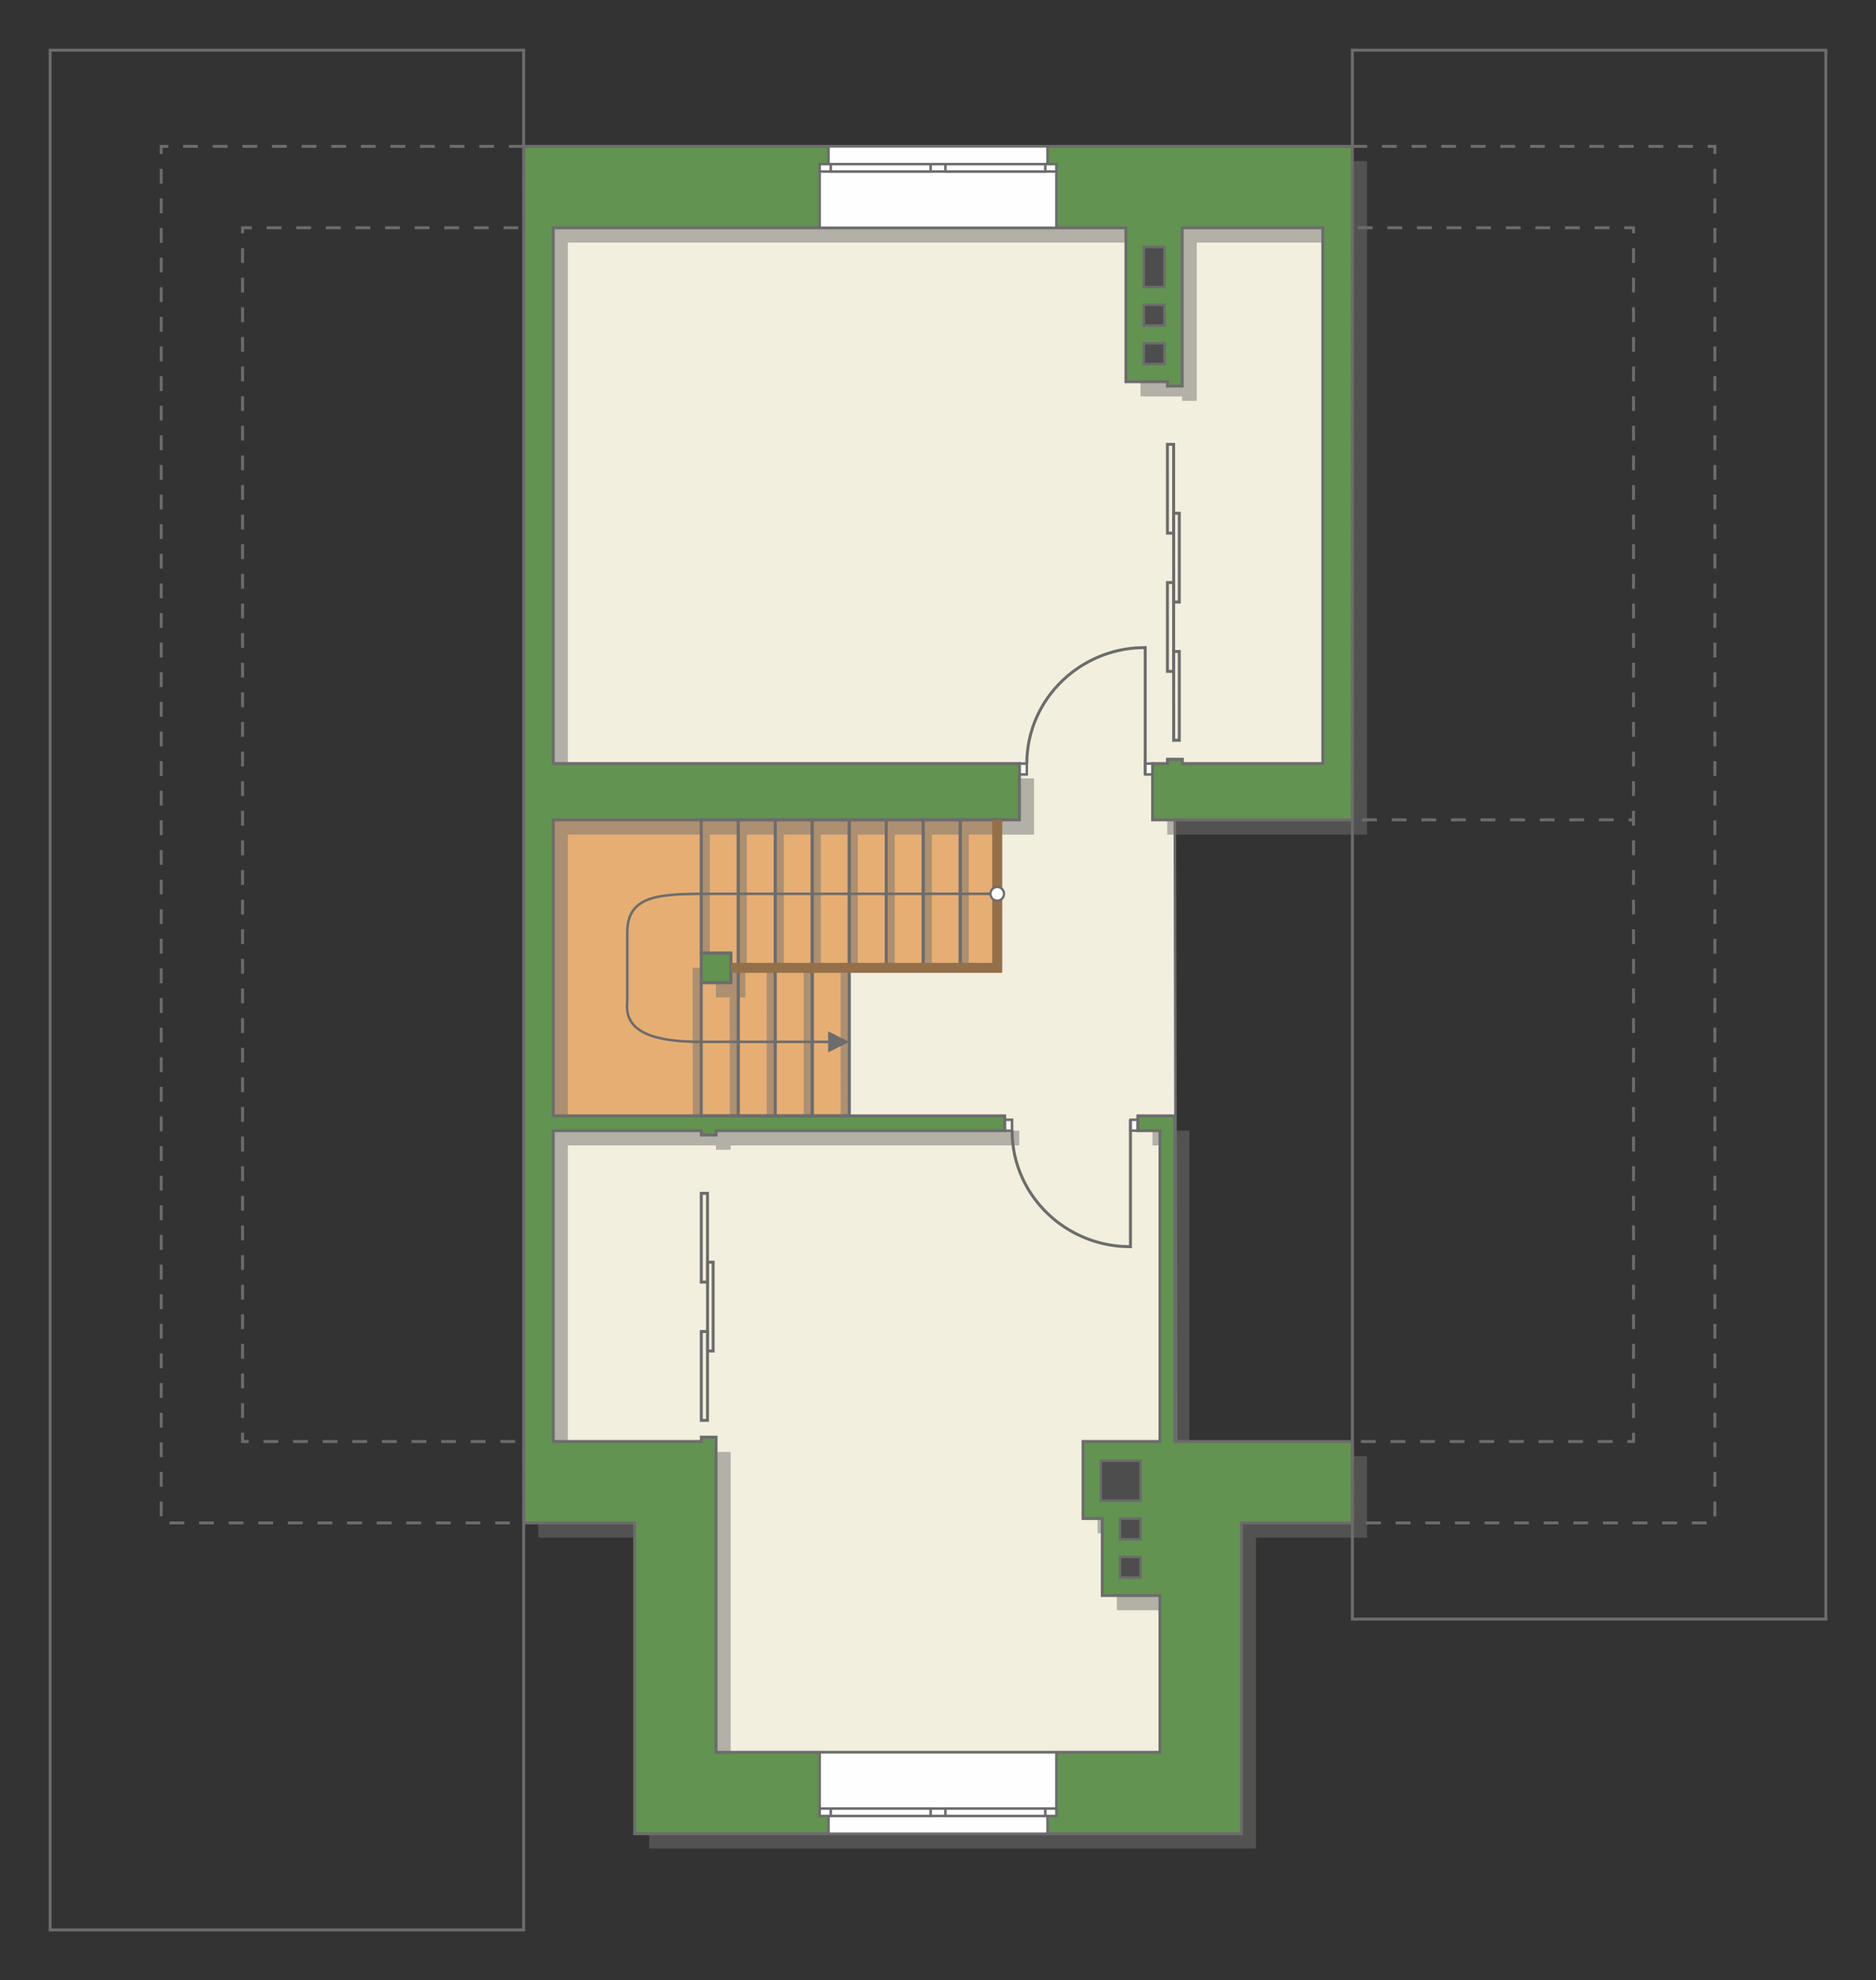 <?xml version="1.0" encoding="UTF-8"?>
<!DOCTYPE svg PUBLIC "-//W3C//DTD SVG 1.1//EN" "http://www.w3.org/Graphics/SVG/1.1/DTD/svg11.dtd">
<!-- Creator: CorelDRAW -->
<svg xmlns="http://www.w3.org/2000/svg" xml:space="preserve" width="126.713mm" height="133.714mm" version="1.1" style="shape-rendering:geometricPrecision; text-rendering:geometricPrecision; image-rendering:optimizeQuality; fill-rule:evenodd; clip-rule:evenodd"
viewBox="0 0 11205.13 11824.18"
 xmlns:xlink="http://www.w3.org/1999/xlink"
 xmlns:xodm="http://www.corel.com/coreldraw/odm/2003">
 <rect x="0" y="0" width="11205.13" height="11824.18" fill="#333333" stroke="none"/>
 <defs>
  <style type="text/css">
   <![CDATA[
    .str4 {stroke:#94704A;stroke-width:59.86;stroke-miterlimit:22.926}
    .str1 {stroke:#6C6C6C;stroke-width:14.94;stroke-miterlimit:22.926}
    .str0 {stroke:#6C6C6C;stroke-width:14.97;stroke-miterlimit:22.926}
    .str2 {stroke:#6C6C6C;stroke-width:17.69;stroke-miterlimit:22.926}
    .str3 {stroke:#6C6C6C;stroke-width:17.69;stroke-miterlimit:22.926;stroke-dasharray:88.429 88.429}
    .fil4 {fill:none}
    .fil3 {fill:#FEFEFE}
    .fil6 {fill:#4D4D4D}
    .fil5 {fill:#629351}
    .fil1 {fill:#E6AE73}
    .fil0 {fill:#F2EFDE}
    .fil8 {fill:white}
    .fil7 {fill:#6C6C6C;fill-rule:nonzero}
    .fil2 {fill:#727271;fill-opacity:0.502}
   ]]>
  </style>
 </defs>
 <g id="пол">
  <g id="_2693119391120">
   <polygon class="fil0 str0" points="3226.06,4895.64 3226.06,8818.9 4011.77,8818.9 4011.77,10684.96 7117.4,10684.96 7117.4,9151.35 7025.08,8607.94 7016.94,4895.64 7986.57,4737.26 8077.56,1227.57 3214.83,1227.57 "/>
   <polygon class="fil1 str0" points="5956.32,4895.64 5956.32,5779.51 5072.39,5779.51 5072.39,6663.38 3304.68,6663.38 3304.68,4895.64 "/>
  </g>
 </g>
 <g id="тень">
  <g id="_2693119395680">
   <polygon class="fil2" points="3215.03,962.22 3215.03,9182.24 3877.9,9182.24 3877.9,11038.36 7501.82,11038.36 7501.82,9182.24 8164.68,9182.24 8164.68,8696.14 7104.06,8696.14 7104.06,6751.58 6883.43,6751.58 6883.43,6840.01 7015.64,6840.01 7015.64,8696.14 6556.07,8696.14 6556.07,9156.15 6670.94,9156.15 6670.94,9615.72 7015.64,9615.72 7015.64,10552.26 4364.09,10552.26 4364.09,8670.23 4276.28,8670.23 4276.28,8696.14 3391.8,8696.14 3391.8,6840.01 4276.28,6840.01 4276.28,6865.92 4364.09,6865.92 4364.09,6840.01 6087.92,6840.01 6087.92,6751.58 3391.8,6751.58 3391.8,4983.84 6176,4983.84 6176,4647.97 3391.8,4647.97 3391.8,1448.35 6812.34,1448.35 6812.34,2367.58 7060.47,2367.58 7060.47,2393.5 7148.28,2393.5 7148.28,1448.35 7987.91,1448.35 7987.91,4647.97 7149.07,4647.97 7149.07,4622.07 7060.47,4622.07 7060.47,4647.97 6971.51,4647.97 6971.51,4983.84 8164.68,4983.84 8164.68,962.22 "/>
   <polygon class="fil2" points="4452.43,5779.32 4452.43,5956.09 4275.66,5956.09 4275.66,5779.32 "/>
   <g>
    <polygon class="fil2" points="5735.76,5779.51 5735.34,4983.84 5786.59,4983.84 5786.54,5779.51 "/>
    <polygon class="fil2" points="5514.77,5779.51 5514.36,4983.84 5565.61,4983.84 5565.56,5779.51 "/>
    <polygon class="fil2" points="5293.79,5779.51 5293.37,4983.84 5344.62,4983.84 5344.57,5779.51 "/>
    <polygon class="fil2" points="5072.8,5779.51 5072.39,4983.84 5123.64,4983.84 5123.59,5779.51 "/>
    <polygon class="fil2" points="4851.82,5779.51 4851.4,4983.84 4902.66,4983.84 4902.6,5779.51 "/>
    <polygon class="fil2" points="4630.83,5779.51 4630.42,4983.84 4681.67,4983.84 4681.62,5779.51 "/>
    <polygon class="fil2" points="4409.85,5779.51 4409.43,4983.84 4460.69,4983.84 4460.63,5779.51 "/>
    <polygon class="fil2" points="4188.86,5779.51 4188.45,4983.84 4239.7,4983.84 4239.65,5779.51 "/>
    <polygon class="fil2" points="5021.55,6663.38 5021.13,5779.51 5072.39,5779.51 5072.33,6663.38 "/>
    <polygon class="fil2" points="4800.56,6663.38 4800.15,5779.51 4851.4,5779.51 4851.35,6663.38 "/>
    <polygon class="fil2" points="4579.58,6663.38 4579.16,5779.51 4630.42,5779.51 4630.36,6663.38 "/>
    <polygon class="fil2" points="4358.59,6663.38 4358.18,5956.09 4409.43,5956.09 4409.38,6663.38 "/>
    <polygon class="fil2" points="4137.66,6663.38 4137.25,5779.51 4188.5,5779.51 4188.45,6663.38 "/>
   </g>
  </g>
 </g>
 <g id="двери">
  <g id="_2693119428080">
   <g>
    <polygon class="fil3 str1" points="6840.17,4559.77 6840.17,4624.77 6884.39,4624.77 6884.39,4559.77 "/>
    <polyline class="fil4 str2" points="6840.17,4624.77 6840.17,3866.83 6785.75,3868.86 6753.46,3872 6724.5,3876.06 6705.7,3879.35 6679.99,3884.68 6655.44,3890.72 6639.72,3895.08 6617.38,3901.93 6592.43,3910.57 6565.73,3920.98 6536.3,3933.91 6510.97,3946.36 6483.8,3961.16 6466.42,3971.44 6445.93,3984.46 6416.93,4004.64 6395.59,4020.93 6375.6,4037.38 6350.74,4059.66 6325.99,4084.12 6296.99,4116.13 6273.94,4144.68 6258.5,4165.7 6238.44,4195.69 6226.4,4215.5 6208.9,4247.28 6193.58,4278.93 6179.88,4311.37 6167.72,4344.99 6156.7,4381.57 6148.99,4412.98 6143.01,4443.48 6137.8,4479.4 6134.51,4515.54 6133.09,4559.77 "/>
    <polygon class="fil3 str1" points="6133.09,4624.77 6088.88,4624.77 6088.88,4559.77 6133.09,4559.77 "/>
   </g>
   <g>
    <polygon class="fil3 str1" points="6752.1,6751.81 6752.1,6686.81 6796.31,6686.81 6796.31,6751.81 "/>
    <polyline class="fil4 str2" points="6752.1,6686.81 6752.1,7444.75 6697.68,7442.72 6665.38,7439.58 6636.42,7435.51 6617.62,7432.22 6591.92,7426.89 6567.36,7420.85 6551.65,7416.5 6529.3,7409.65 6504.36,7401.01 6477.65,7390.6 6448.23,7377.66 6422.89,7365.21 6395.73,7350.42 6378.34,7340.13 6357.85,7327.12 6328.85,7306.94 6307.51,7290.65 6287.53,7274.19 6262.67,7251.92 6237.92,7227.46 6208.91,7195.45 6185.87,7166.89 6170.43,7145.88 6150.36,7115.89 6138.33,7096.08 6120.83,7064.3 6105.5,7032.65 6091.81,7000.2 6079.65,6966.59 6068.62,6930.01 6060.92,6898.6 6054.93,6868.1 6049.72,6832.18 6046.43,6796.04 6045.02,6751.81 "/>
    <polygon class="fil3 str1" points="6045.02,6686.81 6000.8,6686.81 6000.8,6751.81 6045.02,6751.81 "/>
   </g>
  </g>
 </g>
 <g id="стена">
  <g id="_2693119434752">
   <polygon class="fil5 str2" points="3127.91,874.02 3127.91,9094.04 3790.78,9094.04 3790.78,10950.16 7414.7,10950.16 7414.7,9094.04 8077.56,9094.04 8077.56,8607.94 7016.94,8607.94 7016.94,6663.38 6796.31,6663.38 6796.31,6751.81 6928.51,6751.81 6928.51,8607.94 6468.95,8607.94 6468.95,9067.95 6583.82,9067.95 6583.82,9527.52 6928.51,9527.52 6928.51,10464.06 4276.97,10464.06 4276.97,8582.03 4189.16,8582.03 4189.16,8607.94 3304.68,8607.94 3304.68,6751.81 4189.16,6751.81 4189.16,6777.72 4276.97,6777.72 4276.97,6751.81 6000.8,6751.81 6000.8,6663.38 3304.68,6663.38 3304.68,4895.64 6088.88,4895.64 6088.88,4559.77 3304.68,4559.77 3304.68,1360.15 6725.22,1360.15 6725.22,2279.38 6973.35,2279.38 6973.35,2305.3 7061.16,2305.3 7061.16,1360.15 7900.79,1360.15 7900.79,4559.77 7061.95,4559.77 7061.95,4533.87 6973.35,4533.87 6973.35,4559.77 6884.39,4559.77 6884.39,4895.64 8077.56,4895.64 8077.56,874.02 "/>
   <polygon class="fil5 str2" points="4365.31,5691.13 4365.31,5867.9 4188.54,5867.9 4188.54,5691.13 "/>
  </g>
 </g>
 <g id="окно">
  <g id="_2693119434176">
   <g>
    <polygon class="fil3 str1" points="4948.67,874.02 6256.81,874.02 6256.81,980.08 6309.86,980.08 6309.86,1360.15 4895.62,1360.15 4895.62,980.08 4948.67,980.08 "/>
    <polygon class="fil3 str1" points="5043.23,980.08 6309.86,980.08 6309.86,1024.28 4895.62,1024.28 4895.62,980.08 "/>
    <polygon class="fil3 str1" points="4961.94,1002.18 4961.94,1024.28 5558.57,1024.28 5558.57,980.08 4961.94,980.08 "/>
    <polygon class="fil3 str1" points="5646.91,1002.18 5646.91,1024.28 6243.54,1024.28 6243.54,980.08 5646.91,980.08 "/>
   </g>
   <g>
    <polygon class="fil3 str1" points="4948.67,10950.16 6256.81,10950.16 6256.81,10844.1 6309.86,10844.1 6309.86,10464.03 4895.62,10464.03 4895.62,10844.1 4948.67,10844.1 "/>
    <polygon class="fil3 str1" points="5043.23,10844.1 6309.86,10844.1 6309.86,10799.9 4895.62,10799.9 4895.62,10844.1 "/>
    <polygon class="fil3 str1" points="4961.94,10822 4961.94,10799.9 5558.57,10799.9 5558.57,10844.1 4961.94,10844.1 "/>
    <polygon class="fil3 str1" points="5646.91,10822 5646.91,10799.9 6243.54,10799.9 6243.54,10844.1 5646.91,10844.1 "/>
   </g>
  </g>
 </g>
 <g id="ВК">
  <g id="_2693119440080">
   <polygon class="fil6 str0" points="6831.42,2049.97 6955.22,2049.97 6955.22,2173.72 6831.42,2173.72 "/>
   <polygon class="fil6 str0" points="6831.42,1820.16 6955.22,1820.16 6955.22,1943.91 6831.42,1943.91 "/>
   <polygon class="fil6 str0" points="6831.42,1475.45 6955.22,1475.45 6955.22,1714.09 6831.42,1714.09 "/>
   <polygon class="fil6 str0" points="6689.49,9297.43 6813.29,9297.43 6813.29,9421.17 6689.49,9421.17 "/>
   <polygon class="fil6 str0" points="6689.49,9067.95 6813.29,9067.95 6813.29,9191.7 6689.49,9191.7 "/>
   <polygon class="fil6 str0" points="6574.97,8723.17 6813.29,8723.17 6813.29,8961.84 6574.97,8961.84 "/>
  </g>
 </g>
 <g id="Линии">
  <g id="_2693119442912">
   <g>
    <polygon class="fil4 str2" points="4188.62,7125.86 4225.77,7125.86 4225.77,7656.18 4188.71,7656.18 "/>
    <polygon class="fil4 str2" points="4225.94,7537.23 4259.55,7537.23 4259.55,8067.55 4226.02,8067.55 "/>
    <polygon class="fil4 str2" points="4188.62,7951.27 4225.77,7951.27 4225.77,8481.59 4188.71,8481.59 "/>
   </g>
   <g>
    <polygon class="fil4 str2" points="6972.82,2653.51 7009.96,2653.51 7009.96,3183.83 6972.91,3183.83 "/>
    <polygon class="fil4 str2" points="7010.13,3064.88 7043.74,3064.88 7043.74,3595.2 7010.21,3595.2 "/>
    <polygon class="fil4 str2" points="6972.82,3478.92 7009.96,3478.92 7009.96,4009.24 6972.91,4009.24 "/>
    <polygon class="fil4 str2" points="7010.13,3890.16 7043.74,3890.16 7043.74,4420.48 7010.21,4420.48 "/>
   </g>
   <polygon class="fil4 str3" points="3127.91,874.02 962.72,874.02 962.72,9094.04 3127.91,9094.04 3127.91,8607.94 1448.81,8607.94 1448.81,1360.15 3127.91,1360.15 "/>
   <polyline class="fil4 str3" points="8077.56,874.02 10242.76,874.02 10242.76,9094.04 8077.56,9094.04 8077.56,8607.94 9756.67,8607.94 9756.67,1360.15 8077.56,1360.15 8077.56,4895.64 9756.67,4895.64 "/>
   <polyline class="fil4 str2" points="3127.91,9094.04 3127.91,11524.68 299.5,11524.68 299.5,299.5 3127.91,299.5 3127.91,874.02 "/>
   <polyline class="fil4 str2" points="8077.56,874.02 8077.56,299.5 10905.63,299.5 10905.63,9668.56 8077.56,9668.56 8077.56,4895.64 "/>
   <g>
    <polygon class="fil4 str2" points="5956.32,5779.51 5956.32,4895.64 5735.34,4895.64 5735.34,5779.51 "/>
    <polygon class="fil4 str2" points="5735.34,5779.51 5735.34,4895.64 5514.36,4895.64 5514.36,5779.51 "/>
    <polygon class="fil4 str2" points="5514.36,5779.51 5514.36,4895.64 5293.37,4895.64 5293.37,5779.51 "/>
    <polygon class="fil4 str2" points="5293.37,5779.51 5293.37,4895.64 5072.39,4895.64 5072.39,5779.51 "/>
    <polygon class="fil4 str2" points="5072.39,5779.51 5072.39,4895.64 4851.4,4895.64 4851.4,5779.51 "/>
    <polygon class="fil4 str2" points="4851.4,5779.51 4851.4,4895.64 4630.42,4895.64 4630.42,5779.51 "/>
    <polygon class="fil4 str2" points="4630.42,5779.51 4630.42,4895.64 4409.43,4895.64 4409.43,5779.51 "/>
    <polygon class="fil4 str2" points="4409.43,5779.51 4409.43,4895.64 4188.45,4895.64 4188.45,5691.13 4365.31,5691.13 4365.31,5779.51 "/>
    <polygon class="fil4 str2" points="5072.39,5779.51 5072.39,6663.38 4851.4,6663.38 4851.4,5779.51 "/>
    <polygon class="fil4 str2" points="4851.4,5779.51 4851.4,6663.38 4630.42,6663.38 4630.42,5779.51 "/>
    <polygon class="fil4 str2" points="4630.42,5779.51 4630.42,6663.38 4409.43,6663.38 4409.43,5779.51 "/>
    <polygon class="fil4 str2" points="4409.43,5779.51 4409.43,6663.38 4188.45,6663.38 4188.45,5867.9 4365.31,5867.9 4365.31,5779.51 "/>
   </g>
   <polyline class="fil4 str4" points="5956.32,4895.64 5956.32,5779.51 4365.31,5779.51 "/>
   <g>
    <g>
     <path class="fil7" d="M5956.58 5384.63l0 0 -2.41 -0.06 -2.39 -0.18 -2.36 -0.3 -2.33 -0.42 -2.28 -0.52 -2.25 -0.64 -2.19 -0.74 -2.15 -0.85 -2.09 -0.95 -2.03 -1.04 -1.98 -1.14 -1.91 -1.22 -1.85 -1.32 -1.78 -1.4 -1.71 -1.48 -1.64 -1.56 -1.56 -1.64 -1.49 -1.71 -1.4 -1.78 -1.32 -1.85 -1.23 -1.91 -1.13 -1.97 -1.04 -2.04 -0.96 -2.09 -0.85 -2.15 -0.74 -2.2 -0.64 -2.25 -0.53 -2.28 -0.42 -2.33 -0.3 -2.36 -0.19 -2.39 -0.06 -2.41 31.45 0 0.02 0.82 0.06 0.8 0.11 0.78 0.13 0.77 0.18 0.75 0.21 0.74 0.25 0.73 0.27 0.71 0.32 0.69 0.34 0.68 0.38 0.65 0.41 0.64 0.44 0.62 0.47 0.6 0.5 0.57 0.52 0.55 0.56 0.53 0.57 0.5 0.59 0.47 0.63 0.44 0.64 0.42 0.65 0.37 0.68 0.35 0.69 0.31 0.71 0.28 0.73 0.24 0.74 0.21 0.75 0.18 0.77 0.13 0.78 0.11 0.8 0.06 0.82 0.02 0 0 0 31.45zm47.17 -47.17l0 0 -0.06 2.41 -0.19 2.39 -0.3 2.36 -0.42 2.33 -0.53 2.28 -0.64 2.25 -0.74 2.2 -0.85 2.15 -0.96 2.09 -1.04 2.04 -1.13 1.97 -1.23 1.91 -1.32 1.85 -1.4 1.78 -1.49 1.71 -1.56 1.64 -1.64 1.56 -1.71 1.48 -1.78 1.4 -1.85 1.32 -1.91 1.22 -1.98 1.14 -2.03 1.04 -2.09 0.95 -2.15 0.85 -2.19 0.74 -2.25 0.64 -2.28 0.52 -2.33 0.42 -2.36 0.3 -2.39 0.18 -2.41 0.06 0 -31.45 0.82 -0.02 0.8 -0.06 0.78 -0.11 0.77 -0.13 0.75 -0.18 0.74 -0.21 0.73 -0.24 0.71 -0.28 0.69 -0.31 0.68 -0.35 0.65 -0.37 0.64 -0.42 0.63 -0.44 0.59 -0.47 0.57 -0.5 0.56 -0.53 0.52 -0.55 0.5 -0.57 0.47 -0.6 0.44 -0.62 0.41 -0.64 0.38 -0.65 0.34 -0.68 0.32 -0.69 0.27 -0.71 0.25 -0.73 0.21 -0.74 0.18 -0.75 0.13 -0.77 0.11 -0.78 0.06 -0.8 0.02 -0.82 0 0 31.45 0zm-47.17 -47.17l0 0 2.41 0.06 2.39 0.18 2.36 0.3 2.33 0.42 2.28 0.52 2.25 0.64 2.19 0.74 2.15 0.85 2.09 0.95 2.03 1.04 1.98 1.14 1.91 1.22 1.85 1.32 1.78 1.4 1.71 1.48 1.64 1.56 1.56 1.64 1.49 1.71 1.4 1.78 1.32 1.85 1.23 1.91 1.13 1.97 1.04 2.04 0.96 2.09 0.85 2.15 0.74 2.2 0.64 2.25 0.53 2.28 0.42 2.33 0.3 2.36 0.19 2.39 0.06 2.41 -31.45 0 -0.02 -0.82 -0.06 -0.8 -0.11 -0.78 -0.13 -0.77 -0.18 -0.75 -0.21 -0.74 -0.25 -0.73 -0.27 -0.71 -0.32 -0.69 -0.34 -0.68 -0.38 -0.65 -0.41 -0.64 -0.44 -0.62 -0.47 -0.6 -0.5 -0.57 -0.52 -0.55 -0.56 -0.53 -0.57 -0.5 -0.59 -0.47 -0.63 -0.44 -0.64 -0.42 -0.65 -0.37 -0.68 -0.35 -0.69 -0.31 -0.71 -0.28 -0.73 -0.24 -0.74 -0.21 -0.75 -0.18 -0.77 -0.13 -0.78 -0.11 -0.8 -0.06 -0.82 -0.02 0 0 0 -31.45zm-47.17 47.17l0.06 -2.41 0.19 -2.39 0.3 -2.36 0.42 -2.33 0.53 -2.28 0.64 -2.25 0.74 -2.2 0.85 -2.15 0.96 -2.09 1.04 -2.04 1.13 -1.97 1.23 -1.91 1.32 -1.85 1.4 -1.78 1.49 -1.71 1.56 -1.64 1.64 -1.56 1.71 -1.48 1.78 -1.4 1.85 -1.32 1.91 -1.22 1.98 -1.14 2.03 -1.04 2.09 -0.95 2.15 -0.85 2.19 -0.74 2.25 -0.64 2.28 -0.52 2.33 -0.42 2.36 -0.3 2.39 -0.18 2.41 -0.06 0 31.45 -0.82 0.02 -0.8 0.06 -0.78 0.11 -0.77 0.13 -0.75 0.18 -0.74 0.21 -0.73 0.24 -0.71 0.28 -0.69 0.31 -0.68 0.35 -0.65 0.37 -0.64 0.42 -0.63 0.44 -0.59 0.47 -0.57 0.5 -0.56 0.53 -0.52 0.55 -0.5 0.57 -0.47 0.6 -0.44 0.62 -0.41 0.64 -0.38 0.65 -0.34 0.68 -0.32 0.69 -0.27 0.71 -0.25 0.73 -0.21 0.74 -0.18 0.75 -0.13 0.77 -0.11 0.78 -0.06 0.8 -0.02 0.82 -31.45 0zm-1720.81 7.55l-0.12 -14.96 0.06 -0.01 134.54 0 123.84 0.01 114.66 -0.01 107.03 0 100.91 -0.01 96.33 -0.01 93.27 0 91.74 -0.01 91.74 -0.01 93.27 0 96.33 -0.01 100.91 -0.01 107.03 0 114.67 -0.01 123.84 -0.01 134.54 0 0 14.98 -134.54 0 -123.84 -0.01 -114.67 0.01 -107.03 0 -100.91 0.01 -96.33 0.01 -93.27 0 -91.74 0.01 -91.74 0.01 -93.27 0 -96.33 0.01 -100.91 0.01 -107.03 0 -114.66 0.01 -123.84 0.01 -134.54 0 0.06 -0.01zm-0.12 -14.96l0.06 -0.01 1.01 0 -1.07 0.01zm-434.42 237.87l-14.98 0 0 0 0.54 -20.05 1.6 -18.93 2.64 -17.85 3.7 -16.81 4.72 -15.78 5.75 -14.79 6.75 -13.81 7.75 -12.85 8.7 -11.92 9.63 -11 10.54 -10.12 11.4 -9.25 12.25 -8.43 13.05 -7.63 13.82 -6.88 14.6 -6.18 15.32 -5.52 16.03 -4.9 16.74 -4.32 17.42 -3.77 18.08 -3.28 18.73 -2.82 19.37 -2.39 19.98 -2.02 20.6 -1.66 21.18 -1.35 21.75 -1.08 22.31 -0.83 22.84 -0.63 23.37 -0.47 23.87 -0.34 24.36 -0.24 0.12 14.96 -24.31 0.24 -23.8 0.34 -23.27 0.47 -22.72 0.63 -22.13 0.83 -21.56 1.06 -20.95 1.34 -20.33 1.64 -19.67 1.98 -19 2.35 -18.32 2.75 -17.61 3.19 -16.89 3.66 -16.14 4.17 -15.36 4.69 -14.59 5.25 -13.79 5.85 -12.97 6.46 -12.13 7.1 -11.31 7.77 -10.46 8.49 -9.62 9.23 -8.76 10.01 -7.92 10.84 -7.06 11.72 -6.18 12.66 -5.31 13.64 -4.39 14.68 -3.47 15.75 -2.5 16.87 -1.53 18.03 -0.5 19.23 0 0zm-0.05 417.56l-14.87 -1.68 -0.05 0.84 0 -28.55 0 -27.55 0 -26.69 0 -25.97 0 -25.4 0 -24.97 0 -24.68 0 -24.54 0 -24.55 0 -24.68 0 -24.97 0 -25.4 0 -25.97 0 -26.69 0 -27.55 0 -28.55 14.98 0 0 28.55 0 27.55 0 26.69 0 25.97 0 25.4 0 24.97 0 24.68 0 24.55 0 24.54 0 24.68 0 24.97 0 25.4 0 25.97 0 26.69 0 27.55 0 28.55 -0.05 0.84zm0.05 -0.84l0 0.37 -0.05 0.47 0.05 -0.84zm434.48 229.31l0 14.96 0 0.01 -26.11 -0.18 -25.53 -0.51 -24.92 -0.88 -24.29 -1.26 -23.64 -1.63 -22.99 -2.04 -22.3 -2.44 -21.6 -2.87 -20.89 -3.31 -20.16 -3.75 -19.4 -4.23 -18.64 -4.7 -17.86 -5.2 -17.06 -5.7 -16.24 -6.23 -15.4 -6.77 -14.55 -7.34 -13.65 -7.91 -12.76 -8.52 -11.84 -9.13 -10.88 -9.75 -9.9 -10.42 -8.89 -11.06 -7.84 -11.73 -6.76 -12.39 -5.65 -13.05 -4.54 -13.72 -3.38 -14.37 -2.21 -15.02 -1.03 -15.68 0.14 -16.33 1.36 -17 14.87 1.68 -1.27 16 -0.14 15.25 0.96 14.51 2.03 13.79 3.08 13.11 4.11 12.45 5.12 11.81 6.11 11.2 7.1 10.62 8.09 10.07 9.06 9.51 10.03 8.99 10.99 8.48 11.95 7.97 12.88 7.45 13.8 6.97 14.71 6.47 15.6 5.99 16.46 5.51 17.31 5.04 18.15 4.57 18.94 4.12 19.74 3.68 20.52 3.24 21.25 2.83 21.97 2.41 22.69 2.01 23.37 1.61 24.04 1.24 24.67 0.88 25.32 0.51 25.92 0.16 0 0.01zm803.29 15.05l-803.29 -0.09 0 -14.96 803.29 0.09 0 14.96zm80.36 -7.48l-125.81 62.89 0.02 -125.8 125.79 62.91z"/>
    </g>
    <circle class="fil8" transform="matrix(2.55667E-14 0.974 0.965 -2.57952E-14 5956.32 5337.58)" r="35.01"/>
   </g>
  </g>
 </g>
 <g id="контур">
  <polygon class="fil4" points="-0,0 11205.13,0 11205.13,11824.18 -0,11824.18 "/>
 </g>
</svg>
